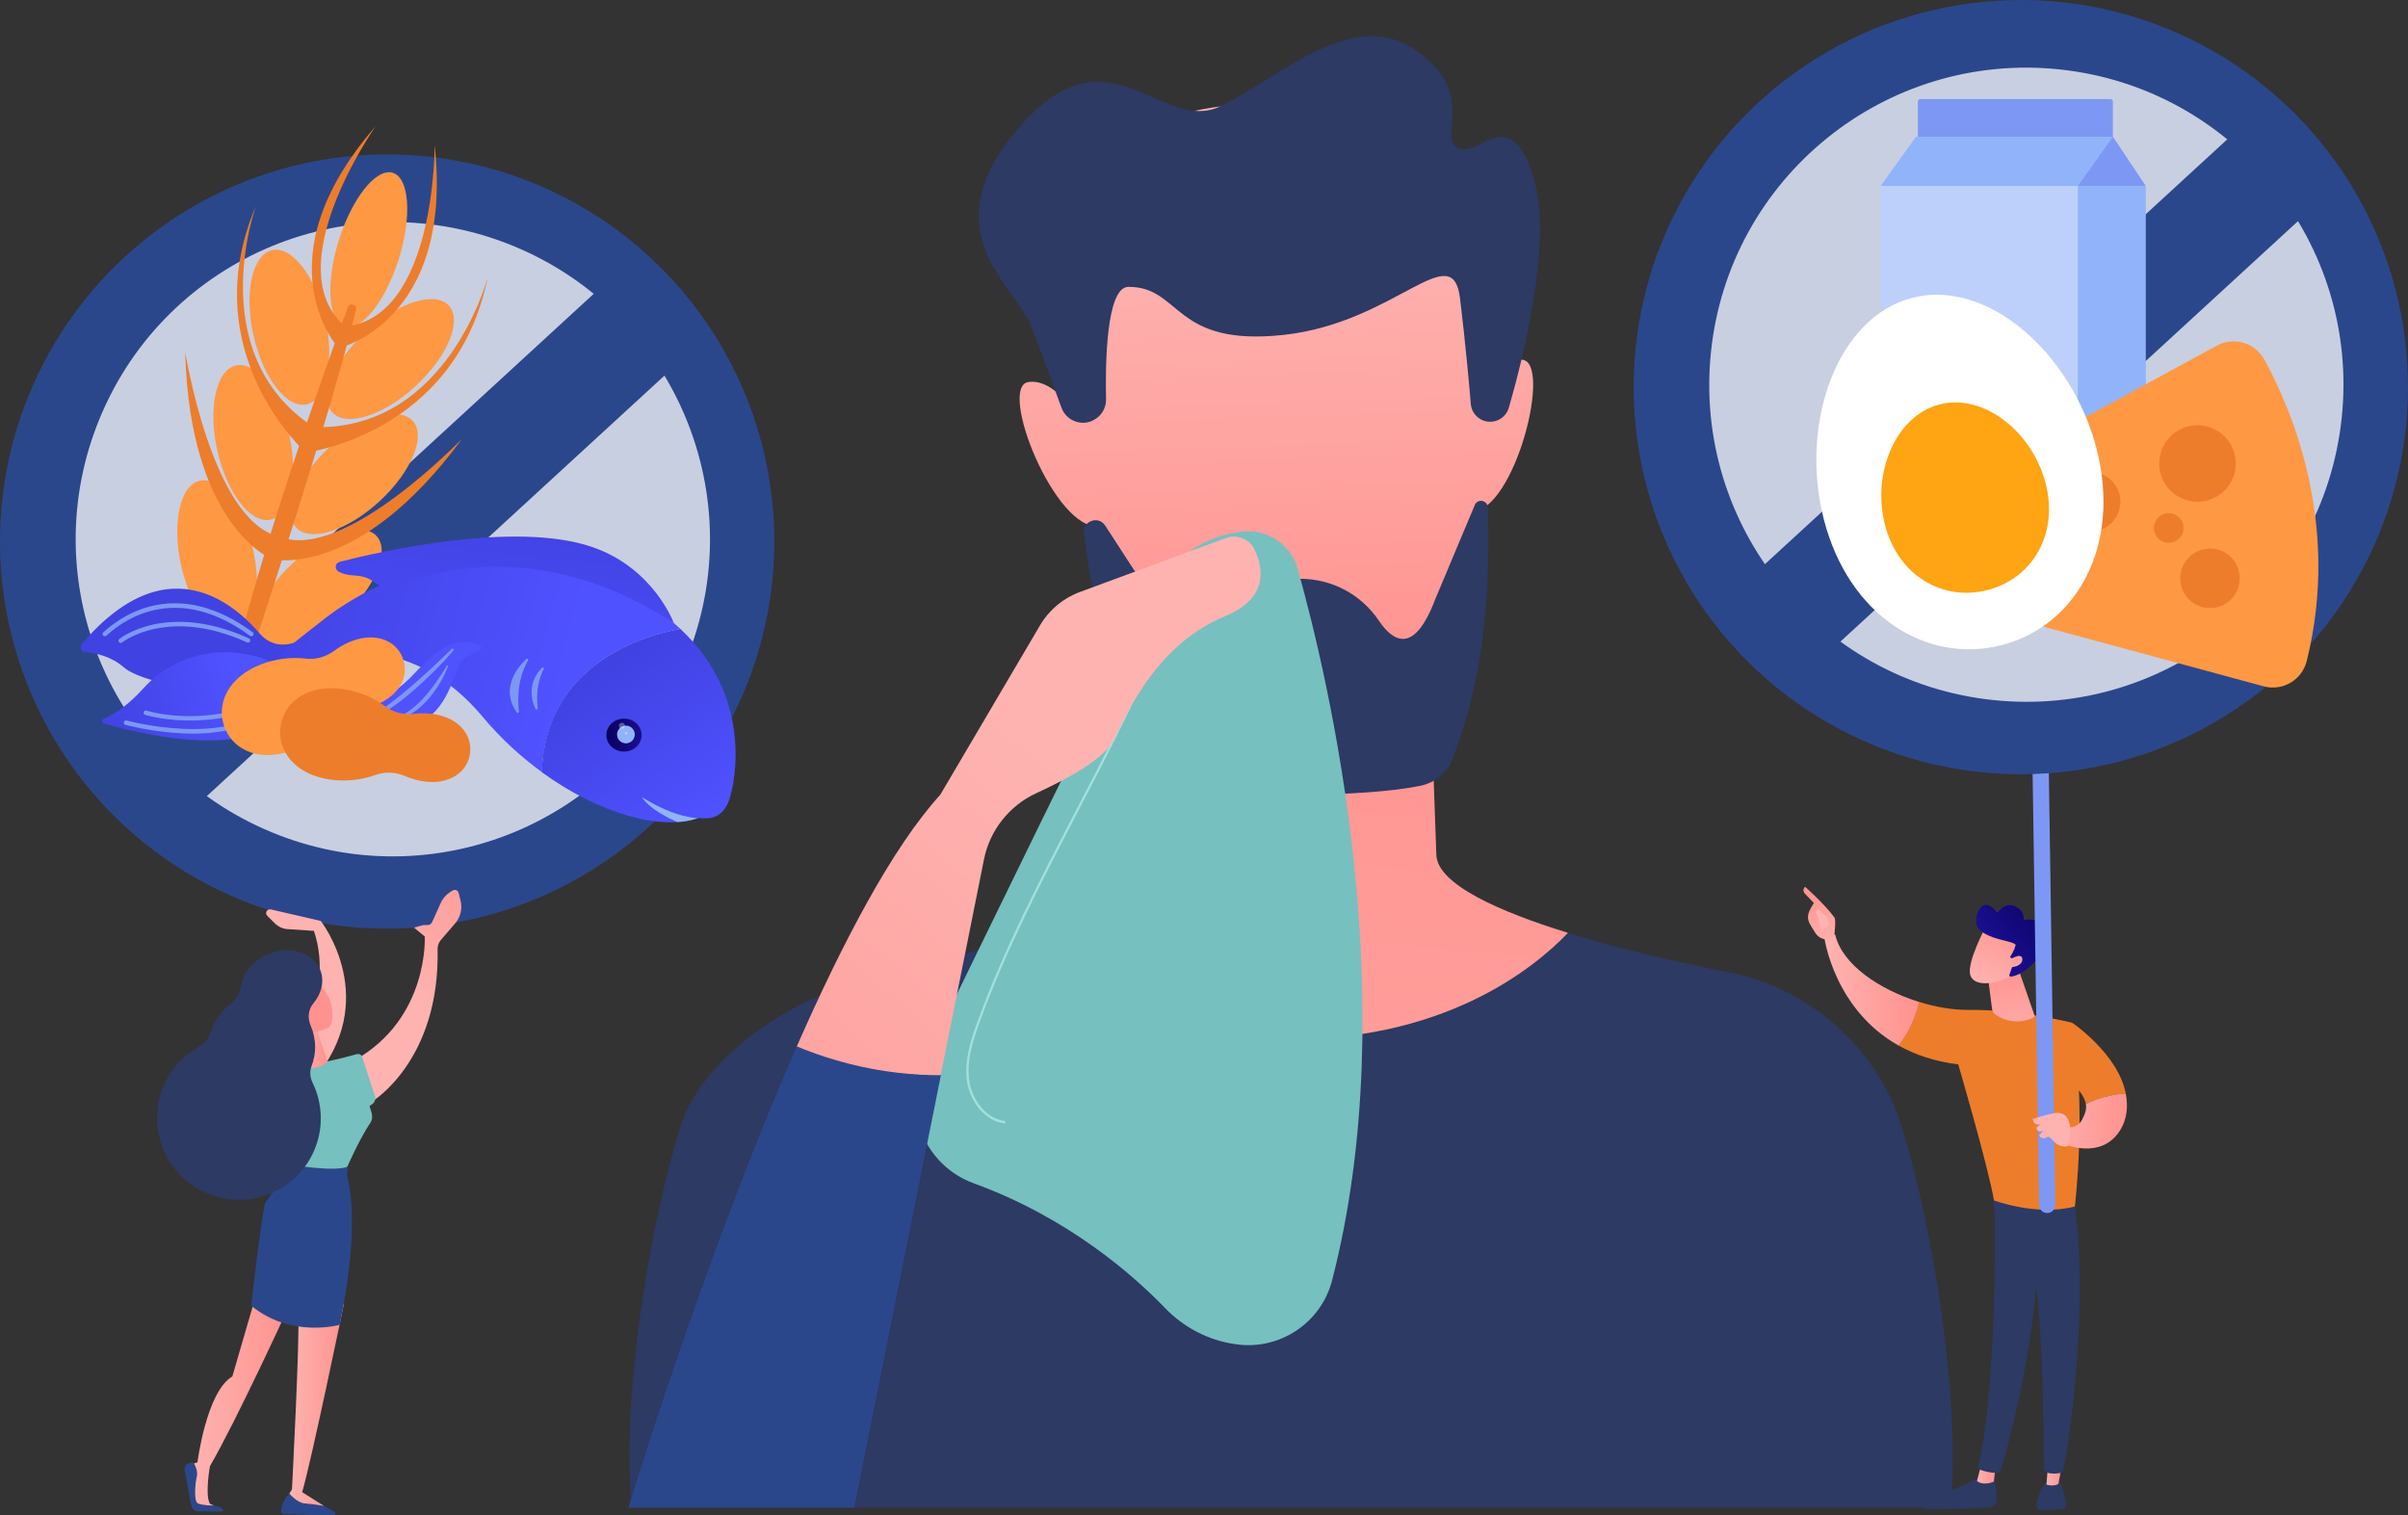 <?xml version="1.0" encoding="UTF-8"?>
<svg id="Layer_2" data-name="Layer 2" xmlns="http://www.w3.org/2000/svg" xmlns:xlink="http://www.w3.org/1999/xlink" viewBox="0 0 277.34 174.54">
  <rect x="0" y="0" width="277.34" height="174.54" fill="#333333" stroke="none"/>
  <defs>
    <style>
      .cls-1 {
        fill: url(#linear-gradient-2);
      }

      .cls-2, .cls-3, .cls-4 {
        fill: #fff;
      }

      .cls-5 {
        fill: url(#linear-gradient-17);
      }

      .cls-6 {
        fill: #76c0bf;
      }

      .cls-7 {
        fill: url(#linear-gradient-15);
      }

      .cls-8 {
        fill: url(#linear-gradient-18);
      }

      .cls-9 {
        fill: url(#linear-gradient-28);
      }

      .cls-10 {
        fill: url(#linear-gradient-14);
      }

      .cls-11 {
        fill: url(#linear-gradient-20);
      }

      .cls-12 {
        fill: url(#linear-gradient-6);
      }

      .cls-13 {
        fill: url(#linear-gradient-11);
      }

      .cls-14 {
        fill: url(#linear-gradient-10);
      }

      .cls-15 {
        fill: #91b3fa;
      }

      .cls-16 {
        fill: url(#linear-gradient-16);
      }

      .cls-17 {
        fill: url(#linear-gradient-31);
      }

      .cls-18 {
        fill: #ffa412;
      }

      .cls-19 {
        fill: #7d97f4;
      }

      .cls-20 {
        fill: url(#linear-gradient-21);
      }

      .cls-21 {
        fill: #a2e0dc;
      }

      .cls-22 {
        fill: url(#linear-gradient-25);
      }

      .cls-23 {
        fill: #ff9843;
      }

      .cls-24 {
        fill: url(#linear-gradient-5);
      }

      .cls-25 {
        fill: #2c3a64;
      }

      .cls-3 {
        opacity: .33;
      }

      .cls-26 {
        fill: url(#linear-gradient-7);
      }

      .cls-27 {
        fill: url(#linear-gradient-24);
      }

      .cls-4 {
        opacity: .74;
      }

      .cls-28 {
        fill: url(#linear-gradient-9);
      }

      .cls-29 {
        fill: #ed7d2b;
      }

      .cls-30 {
        fill: url(#linear-gradient-22);
      }

      .cls-31 {
        fill: url(#linear-gradient-3);
      }

      .cls-32 {
        fill: url(#linear-gradient);
      }

      .cls-33 {
        fill: url(#linear-gradient-27);
      }

      .cls-34 {
        fill: url(#linear-gradient-29);
      }

      .cls-35 {
        fill: url(#linear-gradient-30);
      }

      .cls-36 {
        fill: #bdd0fb;
      }

      .cls-37 {
        fill: url(#linear-gradient-23);
      }

      .cls-38 {
        fill: url(#linear-gradient-19);
      }

      .cls-39 {
        fill: url(#linear-gradient-4);
      }

      .cls-40 {
        fill: #2b478b;
      }

      .cls-41 {
        fill: url(#linear-gradient-8);
      }

      .cls-42 {
        fill: url(#linear-gradient-12);
      }

      .cls-43 {
        fill: url(#linear-gradient-13);
      }

      .cls-44 {
        fill: url(#linear-gradient-26);
      }
    </style>
    <linearGradient id="linear-gradient" x1="154.39" y1="54.17" x2="134.81" y2="250.96" gradientUnits="userSpaceOnUse">
      <stop offset="0" stop-color="#ff928e"/>
      <stop offset="1" stop-color="#feb3b1"/>
    </linearGradient>
    <linearGradient id="linear-gradient-2" x1="148.4" y1="80.18" x2="146.51" y2="25.69" xlink:href="#linear-gradient"/>
    <linearGradient id="linear-gradient-3" x1="173.94" y1="79.29" x2="172.05" y2="24.8" xlink:href="#linear-gradient"/>
    <linearGradient id="linear-gradient-4" x1="123" y1="81.06" x2="121.11" y2="26.57" xlink:href="#linear-gradient"/>
    <linearGradient id="linear-gradient-5" x1="55.44" y1="166.39" x2="122.45" y2="88.02" xlink:href="#linear-gradient"/>
    <linearGradient id="linear-gradient-6" x1="-3804.45" y1="169.8" x2="-3802.31" y2="169.8" gradientTransform="translate(-3574.61) rotate(-180) scale(1 -1)" xlink:href="#linear-gradient"/>
    <linearGradient id="linear-gradient-7" x1="-3812.16" y1="169.69" x2="-3810.31" y2="169.69" gradientTransform="translate(-3574.61) rotate(-180) scale(1 -1)" xlink:href="#linear-gradient"/>
    <linearGradient id="linear-gradient-8" x1="-3795.65" y1="114" x2="-3784.72" y2="114" gradientTransform="translate(-3574.61) rotate(-180) scale(1 -1)" xlink:href="#linear-gradient"/>
    <linearGradient id="linear-gradient-9" x1="208.58" y1="102.15" x2="211" y2="109.6" xlink:href="#linear-gradient"/>
    <linearGradient id="linear-gradient-10" x1="214.72" y1="110.7" x2="210.41" y2="106.78" xlink:href="#linear-gradient"/>
    <linearGradient id="linear-gradient-11" x1="-3819.58" y1="129.12" x2="-3810.15" y2="129.12" gradientTransform="translate(-3574.61) rotate(-180) scale(1 -1)" xlink:href="#linear-gradient"/>
    <linearGradient id="linear-gradient-12" x1="231.43" y1="111.24" x2="231.96" y2="121.16" xlink:href="#linear-gradient"/>
    <linearGradient id="linear-gradient-13" x1="232" y1="105.82" x2="228.28" y2="113.52" xlink:href="#linear-gradient"/>
    <linearGradient id="linear-gradient-14" x1="-7909.26" y1="-3714.86" x2="-7907.55" y2="-3705.11" gradientTransform="translate(-8137.27 -2391.81) rotate(-138.25) scale(1 -1)" gradientUnits="userSpaceOnUse">
      <stop offset="0" stop-color="#09005d"/>
      <stop offset="1" stop-color="#1a0f91"/>
    </linearGradient>
    <linearGradient id="linear-gradient-15" x1="233.98" y1="106.77" x2="230.26" y2="114.48" xlink:href="#linear-gradient"/>
    <linearGradient id="linear-gradient-16" x1="-3794.16" y1="102.19" x2="-3796.65" y2="106.23" gradientTransform="translate(-3574.61) rotate(-180) scale(1 -1)" xlink:href="#linear-gradient"/>
    <linearGradient id="linear-gradient-17" x1="-191.9" y1="-207.99" x2="-250.41" y2="-111.87" gradientTransform="translate(274.32 385.97) rotate(17.09)" gradientUnits="userSpaceOnUse">
      <stop offset="0" stop-color="#e1473d"/>
      <stop offset="1" stop-color="#e9605a"/>
    </linearGradient>
    <linearGradient id="linear-gradient-18" x1="-1062.33" y1="3133.71" x2="-1120.84" y2="3229.83" gradientTransform="translate(-3049.16 -175.9) rotate(-104.49)" xlink:href="#linear-gradient-17"/>
    <linearGradient id="linear-gradient-19" x1="22.13" y1="65.55" x2="22.39" y2="46.62" gradientUnits="userSpaceOnUse">
      <stop offset="0" stop-color="#4042e2"/>
      <stop offset="1" stop-color="#4f52ff"/>
    </linearGradient>
    <linearGradient id="linear-gradient-20" x1="11.44" y1="83.83" x2="27.5" y2="79.65" xlink:href="#linear-gradient-19"/>
    <linearGradient id="linear-gradient-21" x1="28.3" y1="67.83" x2="65.39" y2="77.62" xlink:href="#linear-gradient-19"/>
    <linearGradient id="linear-gradient-22" x1="68.41" y1="77.45" x2="80.82" y2="95.21" xlink:href="#linear-gradient-19"/>
    <linearGradient id="linear-gradient-23" x1="69.84" y1="84.67" x2="73.9" y2="84.67" gradientTransform="matrix(1, 0, 0, 1, 0, 0)" xlink:href="#linear-gradient-14"/>
    <linearGradient id="linear-gradient-24" x1="59.22" y1="58.66" x2="56.61" y2="82.43" xlink:href="#linear-gradient-19"/>
    <linearGradient id="linear-gradient-25" x1="47.81" y1="54.42" x2="47.81" y2="64.35" xlink:href="#linear-gradient-19"/>
    <linearGradient id="linear-gradient-26" x1="39.44" y1="94.38" x2="37.48" y2="102.08" xlink:href="#linear-gradient"/>
    <linearGradient id="linear-gradient-27" x1="-2507.3" y1="161.01" x2="-2496.44" y2="161.01" gradientTransform="translate(-2474.27) rotate(-180) scale(1 -1)" xlink:href="#linear-gradient"/>
    <linearGradient id="linear-gradient-28" x1="-2513.88" y1="161.82" x2="-2507.6" y2="161.82" gradientTransform="translate(-2474.27) rotate(-180) scale(1 -1)" xlink:href="#linear-gradient"/>
    <linearGradient id="linear-gradient-29" x1="58.44" y1="94.82" x2="46.95" y2="115.46" xlink:href="#linear-gradient"/>
    <linearGradient id="linear-gradient-30" x1="-2511.98" y1="120.71" x2="-2508.13" y2="120.71" gradientTransform="translate(-2474.27) rotate(-180) scale(1 -1)" xlink:href="#linear-gradient"/>
    <linearGradient id="linear-gradient-31" x1="-2505.86" y1="115.74" x2="-2477.87" y2="117.64" gradientTransform="translate(-2474.27) rotate(-180) scale(1 -1)" xlink:href="#linear-gradient"/>
  </defs>
  <g id="Layer_1-2" data-name="Layer 1">
    <g>
      <g>
        <path class="cls-25" d="M219.11,129.99c-1.25-4.07-3.45-7.7-6.33-10.63-3.64-3.71-8.38-6.33-13.67-7.37,0,0-9.58-1.77-18.52-4.54-3.9,4.08-14.46,12.72-33.6,12.26-18.14-.44-26.32-7.78-29.45-11.78-7.44,2.5-14.91,4.06-14.91,4.06-9.47,1.87-21.51,8.77-24.34,18-3.35,10.92-6.78,30.55-5.54,43.67H224.64c1.24-13.12-2.19-32.75-5.54-43.67Z"/>
        <path class="cls-32" d="M146.99,119.71c19.14,.47,29.7-8.18,33.6-12.26-7.76-2.4-15.04-5.56-15.16-8.98l-1.17-32.95h-30.82l-1.17,32.95c-.13,3.65-7.42,7.01-14.74,9.46,3.13,4,11.31,11.34,29.45,11.78Z"/>
      </g>
      <g>
        <path class="cls-1" d="M121.82,36.3s3.66,37.31,11.71,46.82c0,0,24.14,2.2,32.92-2.93,0,0,6.22-18.66,5.49-43.53,0,0,1.2-22.64-23.78-24.51-29.26-2.19-26.34,24.14-26.34,24.14Z"/>
        <path class="cls-31" d="M169.38,48.01s2.19-6.58,5.85-6.58-.73,17.56-5.85,17.56v-10.97Z"/>
        <path class="cls-39" d="M125.15,49.74s-3.06-6.23-6.69-5.74c-3.62,.49,3.09,17.3,8.17,16.61l-1.48-10.87Z"/>
        <path class="cls-25" d="M124.83,61.43c.89,7.31,3.37,20.29,10.09,28.1,.91,1.06,2.22,1.69,3.62,1.76,5,.24,17.8,.67,25.01-.77,1.8-.36,3.27-1.62,3.86-3.36,1.66-4.86,4.46-12.36,3.95-28.71-.03-.84-1.18-1.06-1.5-.28l-4.54,10.81c-2.41,6.4-4.82,5.02-6.51,2.51-2.02-3.01-5.4-4.82-9.03-4.82h0c-3.41,0-6.58,1.62-8.67,4.31-.03,.04-.06,.07-.09,.11-1.86,2.34-5.49,2.14-7.12-.37l-6.61-10.18c-.78-1.2-2.64-.52-2.47,.9Z"/>
        <path class="cls-25" d="M125.82,48.47c-1.41,.62-3.04-.07-3.57-1.52-.92-2.54-2.34-6.41-3.49-9.36-1.87-4.81-11.75-10.95-1.34-22.97,10.42-12.02,16.31,1.03,23.25-2.43,6.93-3.45,15.21-11.46,22.42-6.39s2.4,9.88,4.81,11.22c2.4,1.34,6.14-5.61,8.81,3.74,2.07,7.23-1.3,20.55-2.93,26.2-.4,1.37-1.96,2.03-3.22,1.35h0c-.66-.36-1.1-1.03-1.16-1.78-.18-2.13-.6-6.85-1.24-12.15-.86-7.21-7.44,2.78-20.28,4.19-12.84,1.41-11.77-5.53-17.91-5.53-2.59,0-2.67,9.04-2.58,12.94,.02,1.07-.6,2.05-1.58,2.48h0Z"/>
      </g>
      <g>
        <path class="cls-6" d="M143.2,61.22h0c2.85-.27,5.49,1.54,6.26,4.3,3.62,12.89,12.3,49.73,3.96,81.97-1.27,4.9-6.04,8.06-11.04,7.35-.06,0-.13-.02-.2-.03-3.05-.45-5.85-1.92-7.99-4.14-3.67-3.81-11.18-10.42-22.01-14.36-5.7-2.07-8.38-8.59-5.73-14.05,7.13-14.7,19.52-40.14,26.58-54.11,1.97-3.9,5.81-6.52,10.17-6.93Z"/>
        <path class="cls-21" d="M115.76,129.41c-2.44-.26-4.08-2.71-4.39-4.89-.33-2.33,.41-4.63,1.19-6.79,3.04-8.41,7.25-16.47,11.31-24.28,3.83-7.35,7.79-14.95,10.77-22.82l.25,.09c-2.99,7.88-6.95,15.49-10.78,22.84-4.06,7.8-8.26,15.86-11.3,24.24-.77,2.13-1.5,4.39-1.18,6.66,.29,2.07,1.84,4.41,4.15,4.66l-.03,.27Z"/>
      </g>
      <g>
        <path class="cls-40" d="M91.78,120.52c-10.73,24.42-19.4,53.14-19.4,53.14h26l9.99-49.83c-6.85,.06-12.65-1.67-16.58-3.3Z"/>
        <path class="cls-24" d="M144.53,63.36c-.58-1.27-2.05-1.87-3.36-1.38l-16.8,6.21c-1.92,.71-3.54,2.06-4.58,3.83l-11.5,19.53c-5.48,6.01-11.24,16.98-16.52,28.98,3.93,1.63,9.74,3.36,16.58,3.3l4.98-24.84c.67-3.36,2.92-6.2,6.03-7.63,3.49-1.6,7.73-3.89,8.8-5.98,1.88-3.69,5.2-11.2,12.95-14.41,4.92-2.03,4.43-5.42,3.41-7.62Z"/>
      </g>
      <g>
        <path class="cls-25" d="M229.64,169.8s.25,1.41,.37,2.81c.05,.55-.37,1.02-.92,1.04-1.86,.08-5.84,.23-7.27,.16-.21,0-.36-.23-.28-.43h0c.07-.17,.2-.3,.36-.38l6.58-3.02,1.16-.19Z"/>
        <path class="cls-12" d="M229.84,168.97l-.2,1.69s-1.15,.54-1.94-.07l.48-1.88,1.66,.26Z"/>
        <path class="cls-25" d="M229.69,137.23c.09,.44,.46,22-1.84,31.67-.04,.16,.04,.32,.19,.38,.35,.14,1.05,.35,1.88,.38,.26,0,.49-.16,.56-.41,.66-2.24,3.82-13.48,4.23-24.21,.46-11.99,0-.41,0-.41l-.27-7.41h-4.75Z"/>
        <path class="cls-25" d="M237.2,170.54s.4,.71,.78,2.61c.07,.34-.17,.67-.52,.7-.61,.06-1.56,.14-2.32,.13-.35,0-.62-.31-.58-.65,.08-.69,.35-1.83,1.15-2.71l1.48-.08Z"/>
        <path class="cls-26" d="M237.55,168.37l-.47,2.55s-.46,.34-1.38,.09l.22-2.75,1.62,.1Z"/>
        <path class="cls-25" d="M238.81,137.89c1.89,11.38-.41,28.12-1.18,31.4-.05,.2-.21,.35-.41,.39-.35,.06-.91,.1-1.47-.06-.19-.06-.33-.23-.34-.43-.1-2.65,.08-18.91-1.67-25.34-.09-.33-.29-.61-.56-.81l-3.41-2.42-.26-3.92,9.31,1.19Z"/>
        <g>
          <path class="cls-29" d="M226.8,116.33c5.65-.09,11.88,1.48,11.88,1.48,1.68,9.83,.29,21.16,.29,21.16-4.37,1.15-9.31-.7-9.31-.7-.73-4.11-4.12-15.67-4.12-15.67-2.76-.34-5.03-1.14-6.91-2.19,1.43-1.66,2.1-3.76,2.39-5.01,2,.62,4.02,.95,5.76,.92Z"/>
          <path class="cls-41" d="M210.11,108.01c.55-.67,1.26-.35,1.26-.35,.83,3.51,5.19,6.36,9.67,7.75-.29,1.25-.97,3.35-2.39,5.01-7.43-4.18-8.53-12.41-8.53-12.41Z"/>
        </g>
        <g>
          <path class="cls-28" d="M210.25,108.18c-.06,.18,.61,.47,1.01-.29,.01-.36,.23-1.91,.02-2.21-1.15-1.57-3.38-3.54-3.38-3.54-.38,.37-.07,.74-.07,.74l1.08,1.13c-.23,.41-.5,.75-.63,1.25-.1,.38-.04,.78,.15,1.12,.19,.34,.45,.79,.69,1.14,.46,.66,1.13,.66,1.13,.66Z"/>
          <path class="cls-14" d="M209.38,104.74l.99,.84,.31,.83-.88,.98s-.3-1.65-.52-2.01c-.22-.36-.11-.53,.1-.64Z"/>
        </g>
        <path class="cls-29" d="M236.52,123.29l2.17-5.47s5.28,3.59,6.14,8.13c-1,.07-2.81,.33-4.59,1.23-.39-2.15-3.72-3.89-3.72-3.89Z"/>
        <path class="cls-13" d="M236.33,129.38s2.57,1.36,3.5-.46c.33-.64,.51-1.18,.41-1.75,1.78-.9,3.59-1.16,4.59-1.23,.26,1.37,.22,2.89-.68,4.3-2.71,4.23-8.6,.59-8.6,.59l.78-1.46Z"/>
        <path class="cls-42" d="M232.52,111.75l1.8,5.2c.03,.09,0,.18-.09,.23-.49,.27-2.26,1.05-4.38-.29-.22-.14-.37-.37-.41-.63l-.58-4.5h3.66Z"/>
        <g>
          <path class="cls-43" d="M228.61,106.93s-1.97,3.72-1.72,5.22c.25,1.5,2.7,1.39,4.84,.17l1.49-4.01-4.61-1.38Z"/>
          <path class="cls-10" d="M231.63,110.35c-.09-.04-.12-.14-.07-.22,.16-.24,.45-.73,.55-1.17,0,0,.35-.23-.9-.53-1.26-.3-3.13-.77-3.53-1.84-.38-1.04,.63-3.67,2.24-1.58,.06,.08,.18,.08,.24,0,.26-.34,.96-1.06,1.92-.62,.9,.4,1,1.07,.99,1.4,0,.1,.08,.17,.18,.16,.46-.09,1.55-.16,2.06,.96,.42,.93,.15,1.45-.1,1.7-.08,.08-.05,.22,.07,.25,.3,.09,.69,.35,.65,1.05-.05,.97-1.14,.89-1.45,.84-.05,0-.1,.01-.14,.05-.27,.29-1.46,1.54-2.75,1.69-.11,.01-.2-.1-.16-.2l.56-1.63c.03-.08-.01-.16-.08-.19l-.28-.12Z"/>
          <path class="cls-7" d="M231.41,110.58s1.41-.96,1.51-.15c.1,.81-1.27,1.18-1.94,.87l.44-.72Z"/>
        </g>
        <path class="cls-19" d="M235.78,139.72c-.51,0-.93-.41-.93-.92l-.81-54.04c0-.52,.4-.94,.92-.95,.53,0,.94,.4,.95,.92l.81,54.04c0,.52-.4,.94-.92,.95,0,0,0,0-.01,0Z"/>
        <path class="cls-16" d="M238.12,132.03s.45-1.85,.27-2.51c-.18-.66-.53-1.5-1.71-1.31-1.17,.19-2.56,.68-2.56,.68,0,0,.07,.86,.96,.58l-.55,.43s.08,.69,.83,.32l-.51,.57s.32,.56,.88,.2c.55-.36,.82,1.27,2.39,1.05Z"/>
      </g>
      <g>
        <circle class="cls-40" cx="232.75" cy="44.59" r="44.59"/>
        <circle class="cls-4" cx="233.41" cy="44.33" r="36.52" transform="translate(164.86 271.8) rotate(-83.99)"/>
        <rect class="cls-40" x="191.96" y="38.6" width="84.95" height="12.45" transform="translate(31.47 170.43) rotate(-42.58)"/>
        <g>
          <g>
            <polygon class="cls-19" points="247.14 21.42 243.36 15.76 235.56 21.42 247.14 21.42"/>
            <rect class="cls-36" x="216.6" y="21.42" width="22.93" height="45.18"/>
            <rect class="cls-15" x="239.31" y="21.42" width="7.83" height="45.18"/>
            <polygon class="cls-15" points="239.31 21.42 216.6 21.42 220.66 15.76 243.36 15.76 239.31 21.42"/>
            <path class="cls-19" d="M243.36,15.76h-22.47v-4.06c0-.16,.13-.29,.29-.29h21.88c.16,0,.29,.13,.29,.29v4.06Z"/>
          </g>
          <g>
            <path class="cls-23" d="M213.45,62.58l41.88-22.77c1.95-1.06,4.39-.34,5.46,1.6,3.26,5.95,8.78,19.07,4.89,34.72-.55,2.2-2.79,3.52-4.97,2.92l-46.82-12.68c-1.79-.49-2.08-2.91-.44-3.8Z"/>
            <circle class="cls-29" cx="254.53" cy="66.6" r="3.43" transform="translate(-1.7 126.32) rotate(-27.78)"/>
            <path class="cls-29" d="M257.31,54.68c-.72,2.33-3.18,3.63-5.51,2.92-2.33-.72-3.63-3.18-2.92-5.51,.72-2.33,3.18-3.63,5.51-2.92,2.33,.72,3.63,3.18,2.92,5.51Z"/>
            <path class="cls-29" d="M251.42,61.32c-.28,.9-1.24,1.41-2.14,1.13-.9-.28-1.41-1.24-1.13-2.14,.28-.9,1.24-1.41,2.14-1.13,.9,.28,1.41,1.24,1.13,2.14Z"/>
            <path class="cls-29" d="M239.94,54.48c1.83-.47,3.7,.63,4.17,2.46,.47,1.83-.63,3.7-2.46,4.17-1.83,.47-3.7-.63-4.17-2.46-.47-1.83,.63-3.7,2.46-4.17Z"/>
            <path class="cls-5" d="M228.03,58.11c2.36-.61,4.76,.81,5.37,3.16,.61,2.36-.81,4.76-3.16,5.37-2.36,.61-4.76-.81-5.37-3.16-.61-2.36,.81-4.76,3.16-5.37Z"/>
            <path class="cls-8" d="M237.93,63.21c.92-.24,1.85,.31,2.09,1.23,.24,.92-.31,1.85-1.23,2.09-.92,.24-1.85-.31-2.09-1.23-.24-.92,.31-1.85,1.23-2.09Z"/>
          </g>
          <g>
            <path class="cls-2" d="M241.48,51.75c2.84,11.05-2.27,20.33-10.95,22.56s-17.63-3.43-20.47-14.48c-2.84-11.05,1.51-23.3,10.19-25.53,8.68-2.23,18.4,6.4,21.24,17.45Z"/>
            <path class="cls-18" d="M235.61,55.69c1.52,5.91-1.6,10.97-6.71,12.28-5.11,1.31-10.28-1.62-11.8-7.52-1.52-5.91,1.19-12.56,6.3-13.87,5.11-1.31,10.69,3.2,12.21,9.11Z"/>
          </g>
        </g>
      </g>
      <g>
        <circle class="cls-40" cx="44.59" cy="62.37" r="44.59" transform="translate(-23.83 96.97) rotate(-81.26)"/>
        <circle class="cls-4" cx="45.24" cy="62.11" r="36.52" transform="translate(-29.45 80.14) rotate(-67.5)"/>
        <rect class="cls-40" x="3.8" y="56.39" width="84.95" height="12.45" transform="translate(-30.16 47.81) rotate(-42.58)"/>
        <g>
          <path class="cls-23" d="M37.47,36.77c1.1,4.91,.13,9.3-2.15,9.81-2.29,.51-5.03-3.05-6.13-7.96-1.1-4.91-.13-9.3,2.15-9.81,2.29-.51,5.03,3.05,6.13,7.96Z"/>
          <path class="cls-23" d="M33.31,50.05c1.1,4.91,.13,9.3-2.15,9.81-2.29,.51-5.03-3.05-6.13-7.96-1.1-4.91-.13-9.3,2.15-9.81,2.29-.51,5.03,3.05,6.13,7.96Z"/>
          <path class="cls-23" d="M29.15,63.32c1.1,4.91,.13,9.3-2.15,9.81-2.29,.51-5.03-3.05-6.13-7.96-1.1-4.91-.13-9.3,2.15-9.81,2.29-.51,5.03,3.05,6.13,7.96Z"/>
          <path class="cls-23" d="M42.12,38.23c-3.7,3.4-5.42,7.56-3.83,9.29,1.59,1.72,5.87,.36,9.57-3.04,3.7-3.4,5.42-7.56,3.83-9.29-1.59-1.72-5.87-.36-9.57,3.04Z"/>
          <path class="cls-23" d="M37.96,51.5c-3.7,3.4-5.42,7.56-3.83,9.29,1.59,1.72,5.87,.36,9.57-3.04,3.7-3.4,5.42-7.56,3.83-9.29-1.59-1.72-5.87-.36-9.57,3.04Z"/>
          <path class="cls-23" d="M33.8,64.78c-3.7,3.4-5.42,7.56-3.83,9.29,1.59,1.72,5.87,.36,9.57-3.04,3.7-3.4,5.42-7.56,3.83-9.29-1.59-1.72-5.87-.36-9.57,3.04Z"/>
          <ellipse class="cls-23" cx="42.48" cy="28.76" rx="9.28" ry="3.62" transform="translate(2.32 60.69) rotate(-72.59)"/>
          <path class="cls-29" d="M50.06,16.68s.14,19.96-10.36,20.94l-.78,2.5s13.37-2.94,11.14-23.44Z"/>
          <path class="cls-29" d="M56.13,32.1c.09-.46-4.41,17.47-19.94,17.1l-.91,2.91s17.14-2.1,20.86-20.02Z"/>
          <path class="cls-29" d="M53.17,50.61c.28-.38-13.45,14.16-20.94,11.22l-.81,2.59s9.81,2.36,21.75-13.81Z"/>
          <path class="cls-29" d="M43.26,14.55s-11.51,16.31-3.45,23.1l-.78,2.5s-9.3-10.05,4.23-25.6Z"/>
          <path class="cls-29" d="M29.47,23.74c.18-.43-6.35,16.86,6.61,25.43l-.91,2.91s-12.87-11.5-5.7-28.34Z"/>
          <path class="cls-29" d="M21.33,40.63c-.01-.47,2.96,19.3,10.79,21.17l-.81,2.59s-9.4-3.66-9.98-23.76Z"/>
          <path class="cls-29" d="M40.04,35.43c-3.82,10.44-11.53,32.36-14.24,46.25-.13,.67,.75,.89,.97,.24,3.52-10.52,11.17-33.78,14.23-46.2,.17-.67-.72-.94-.96-.29Z"/>
        </g>
        <g>
          <path class="cls-38" d="M34.65,73.7s-2.68,1.6-4.69-.68c-1.96-2.23-10.04-11.16-20.54,1.15-.31,.36-.08,.93,.4,.96,1.16,.08,2.96,.44,4.46,1.75,2.42,2.12,14.87,4.21,18.02,1.66,3.15-2.55,2.36-4.84,2.36-4.84Z"/>
          <path class="cls-19" d="M12.07,73.28c-.09,0-.18-.05-.23-.13-.07-.12-.03-.27,.09-.34,.02-.02,.06-.05,.11-.1,2.28-2.05,8.52-6.15,17.06,.11,.11,.08,.14,.24,.06,.36-.08,.11-.24,.14-.36,.06-8.24-6.04-14.23-2.11-16.41-.14-.11,.1-.15,.13-.19,.16-.04,.02-.08,.03-.12,.03Zm-.12-.48s0,0-.01,0c0,0,0,0,.01,0Z"/>
          <path class="cls-19" d="M13.9,74.06c-.07,0-.15-.03-.2-.1-.09-.11-.07-.27,.04-.36,.06-.05,1.41-1.12,3.93-1.67,2.32-.5,6.1-.63,11,1.6,.13,.06,.19,.21,.13,.34-.06,.13-.21,.19-.34,.13-9.1-4.16-14.34-.04-14.39,0-.05,.04-.1,.06-.16,.06Z"/>
          <path class="cls-11" d="M11.96,83.34c-.26-.07-.28-.44-.03-.54,.96-.41,2.66-1.36,4.6-3.53,3-3.36,8.94-5.97,16.01-2.49l2.04,.03s2.09,13.36-22.61,6.53Z"/>
          <path class="cls-19" d="M24.43,84.4c-1.07,.1-2.22,.13-3.44,.07-3.56-.17-6.51-.97-6.54-.98-.14-.04-.22-.18-.18-.32,.04-.14,.18-.22,.32-.18,.11,.03,11.54,3.13,16.73-1.84,.1-.1,.27-.09,.36,0,.1,.1,.09,.27,0,.36-1.67,1.6-4.14,2.57-7.25,2.87Z"/>
          <path class="cls-19" d="M23.99,82.89c-3.73,.36-6.49-.33-7.23-.54h-.02c-.1-.03-.19-.12-.2-.23-.01-.14,.09-.27,.23-.28,.05,0,.08,0,.13,.02,1.13,.33,7.14,1.81,14.03-1.38,.13-.06,.28,0,.34,.13,.06,.13,0,.28-.13,.34-2.57,1.19-5.02,1.74-7.16,1.95Z"/>
          <g>
            <path class="cls-20" d="M78.36,72.44c-1.44-1.35-3.2-2.64-5.32-3.81-14.12-7.81-27.95-3.36-35.63,2.62-7.69,5.98-7.71,6.09-5.85,7.74,1.96,1.74,1.1-.95,4.33-2.81,2.48-1.43,11.91-2.93,19.67,6.35,2.09,2.5,4.43,4.64,6.86,6.41,.4-12.53,12-15.83,15.96-16.5Z"/>
            <path class="cls-30" d="M78.36,72.44c-3.96,.67-15.56,3.97-15.96,16.5,6.59,4.8,13.78,6.78,18.01,5.29,.24-.08,2.67,.69,3.6-2.17,.79-2.43,2.51-12.01-5.65-19.62Z"/>
          </g>
          <ellipse class="cls-37" cx="71.87" cy="84.67" rx="2.03" ry="1.9"/>
          <circle class="cls-15" cx="72.09" cy="84.6" r="1.02"/>
          <path class="cls-3" d="M71.72,83.26c.19,.05,.29,.25,.24,.43-.05,.19-.25,.29-.43,.24-.19-.05-.29-.25-.24-.43,.05-.19,.25-.29,.43-.24Z"/>
          <circle class="cls-3" cx="72.1" cy="84.45" r=".15"/>
          <path class="cls-15" d="M73.95,91.83s.65,1.36,4.07,2.86c.87-.06,1.67-.21,2.38-.46,0,0-2.53,.05-6.45-2.4Z"/>
          <path class="cls-19" d="M60.6,75.91c-1.17,1.14-2.93,3.49-1.09,6.15,.08,.12,.27,.05,.26-.1-.13-1.1-.26-3.67,1.05-5.88,.08-.14-.1-.29-.22-.17Z"/>
          <path class="cls-19" d="M62.41,76.92c-.79,.82-1.77,2.41-.75,4.72,.07,.15,.29,.09,.27-.07-.13-1.06-.17-2.9,.7-4.48,.08-.14-.11-.28-.22-.16Z"/>
          <path class="cls-27" d="M39.13,64.71c-.54,.14-.63,.86-.14,1.13,.4,.22,.99,.41,1.84,.45,2.31,.1,2.69,1.52,3.75,1.47,1.06-.05,15.15-7.64,33.02,4,0,0-2.28-6.29-9.35-8.74-8.99-3.12-25,.63-29.11,1.69Z"/>
          <path class="cls-22" d="M40.52,84.19c-.42,0-.58-.54-.24-.78,1.85-1.28,5.59-3.91,7.05-5.43,1.98-2.06,4.42-4.68,7.12-3.91,2.7,.76-.51,.98-1.35,2.16-.84,1.18-1.5,5.82-5.04,7.05-2.45,.85-5.75,.94-7.55,.91Z"/>
          <path class="cls-19" d="M52.23,74.91c-.73,.87-1.51,1.7-2.32,2.5-.81,.8-1.64,1.57-2.51,2.31-.87,.73-1.76,1.44-2.72,2.07-.95,.63-1.95,1.2-3.02,1.62-.07,.03-.14,0-.17-.07-.02-.06,0-.13,.06-.16h0c.25-.14,.49-.27,.74-.4,.13-.06,.24-.14,.36-.21l.36-.22c.24-.14,.47-.3,.7-.46,.23-.16,.47-.31,.69-.48l.68-.5,.66-.52c.22-.17,.44-.35,.66-.53,.22-.18,.43-.36,.65-.54,.86-.72,1.7-1.48,2.53-2.24,.21-.19,.41-.38,.62-.58,.21-.19,.41-.39,.61-.58,.41-.39,.81-.78,1.22-1.18h0c.05-.05,.13-.05,.18,0,.05,.05,.05,.12,0,.17Z"/>
          <path class="cls-19" d="M51.6,76.72c-.13,.39-.3,.77-.49,1.14-.18,.37-.39,.73-.61,1.08-.22,.35-.46,.69-.71,1.02-.13,.16-.26,.32-.39,.48-.14,.16-.28,.31-.42,.46-.29,.3-.6,.59-.93,.84-.33,.26-.68,.5-1.05,.69-.37,.2-.76,.36-1.16,.48-.41,.11-.82,.18-1.24,.18-.04,0-.06-.03-.07-.06,0-.03,.02-.06,.05-.06h0c.4-.08,.78-.18,1.15-.33,.37-.15,.72-.34,1.06-.54,.67-.43,1.28-.95,1.83-1.53,.55-.58,1.05-1.21,1.52-1.87,.47-.65,.91-1.34,1.33-2.03h0s.06-.04,.09-.02c.03,.02,.04,.05,.03,.08Z"/>
        </g>
        <path class="cls-23" d="M38.13,83.31c.78-.94,1.9-1.48,3.1-1.61,.7-.08,1.41-.25,2.08-.52,2.79-1.1,3.86-3.41,3.06-5.43-.8-2.01-3.16-2.97-5.95-1.87-.67,.26-1.3,.62-1.87,1.04-.97,.72-2.15,1.09-3.36,.94-1.64-.2-3.51,.02-5.19,.69-3.75,1.48-5.18,4.59-4.11,7.29,1.07,2.71,4.24,3.99,7.99,2.51,1.69-.67,3.2-1.78,4.26-3.05Z"/>
        <path class="cls-29" d="M43.22,89.27c1.15-.42,2.38-.34,3.49,.14,.65,.28,1.34,.48,2.06,.59,2.97,.43,5.05-1.04,5.36-3.18,.31-2.14-1.26-4.15-4.23-4.58-.71-.1-1.44-.11-2.14-.02-1.2,.14-2.41-.13-3.39-.86-1.32-.99-3.05-1.73-4.85-1.99-3.99-.58-6.78,1.39-7.2,4.27-.42,2.88,1.69,5.57,5.68,6.15,1.79,.26,3.66,.05,5.21-.52Z"/>
      </g>
      <g>
        <path class="cls-44" d="M36.95,106.08s7.17,9.17-1.01,18.5l-3.07-.29s5.92-9.5,3.28-17.07l-3.03-.2c-.56-.04-1.08-.28-1.47-.67l-.87-.87c-.31-.31-.02-.83,.41-.73l5.76,1.33Z"/>
        <path class="cls-33" d="M33.03,150.99s-5.81,12.65-8.85,17.89c0,0-.6,3.3,0,4.33l.52,.23-2.41-.07s-.21-4.44-.05-4.68c.17-.25,.5-.23,.5-.23,0,0,1.03-8.17,4.02-9.92l2.9-9.97,3.37,2.42Z"/>
        <path class="cls-40" d="M25.72,174.07c0,.06-1.88,.03-2.9,.01-.38,0-.7-.27-.78-.64l-.77-4.06c-.07-.39,.17-.76,.55-.85l.43-.1s.61,.84,.42,1.64c-.19,.79-.37,2.85,.12,3.09,.49,.24,1.9,.28,1.9,.28,0,0,1,.1,1.03,.62Z"/>
        <path class="cls-40" d="M38.53,174.14c.19,.11,.11,.4-.11,.4-1.71-.02-5.55-.07-5.89-.21-.44-.18,.16-1.76,.79-2.3l3.49,1.14,1.71,.98Z"/>
        <path class="cls-9" d="M39.61,150.18s-3.75,18.15-4.81,21.69l2.51,1.58s-1.26-.21-2.19-.28c-.93-.07-1.79-1.14-1.79-1.14l.3-.48s.94-18.05,.71-20.1l5.27-1.27Z"/>
        <path class="cls-34" d="M48.92,107.85s.52,9.44-8.08,14.27l2.07,4.72s7.77-4.7,7.49-17.52c0-.38,.12-.74,.36-1.03l1.65-1.92c.63-.73,.87-1.72,.63-2.66l-.22-.87c-.07-.29-.4-.43-.66-.28l-.17,.1c-.55,.32-.99,.8-1.25,1.39l-.81,1.82c-.27,.59-.36,.7-.88,.68-.17,0-.34,0-.5,.05l-.86,.25,1.22,1.01Z"/>
        <path class="cls-6" d="M41.14,121.41c-1.44,.4-6.31,1.68-9.35,1.63l1.87,10.54-.15,1.72,6.09-.03s1.71-3.98,3.07-5.96c.39-.57,.1-1.26-.12-1.91l.3-.2c.31-.21,.44-.59,.33-.95l-1.48-4.54c-.08-.23-.32-.36-.55-.29Z"/>
        <path class="cls-40" d="M40.09,134.37l-.12,1.04s1.72,5.15-.86,17.19c0,0-5.59,1.58-10.18-2.21,0,0,1.3-11.36,1.65-11.89,1.76-2.64,2.94-3.21,2.94-3.21l.05-1.14s4.91,.89,6.52,.21Z"/>
        <path class="cls-35" d="M37.71,122.26s-1.27-3.9-1.27-3.9l-1.85,.17-.72,4.39s2.9,.59,3.85-.66Z"/>
        <path class="cls-17" d="M35.03,112.25c.12,.08,3.96,1.66,3.13,5.64-.05,.24-.21,.43-.42,.53-.56,.25-1.77,.68-3.22,.53-2.01-.2-3.32-3.71-3.27-4.73s2.56-2.74,3.78-1.98Z"/>
        <path class="cls-25" d="M36.29,120.58c0-.87-.18-1.7-.51-2.45-.37-.85-.29-1.83,.3-2.54,.97-1.16,1.32-2.63,.79-3.91-.83-2.01-3.51-2.81-5.97-1.79-1.75,.72-2.92,2.17-3.15,3.67-.14,.86-.6,1.63-1.29,2.15-.98,.75-1.73,1.79-2.12,2.99-.26,.81-.79,1.51-1.53,1.93-1.67,.95-3.07,2.43-3.91,4.32-2.12,4.74,.02,10.31,4.78,12.43,4.76,2.12,10.33,0,12.45-4.74,1.18-2.63,1.04-5.52-.13-7.93-.29-.61-.36-1.3-.11-1.93,.26-.68,.41-1.42,.41-2.2Z"/>
      </g>
    </g>
  </g>
</svg>
